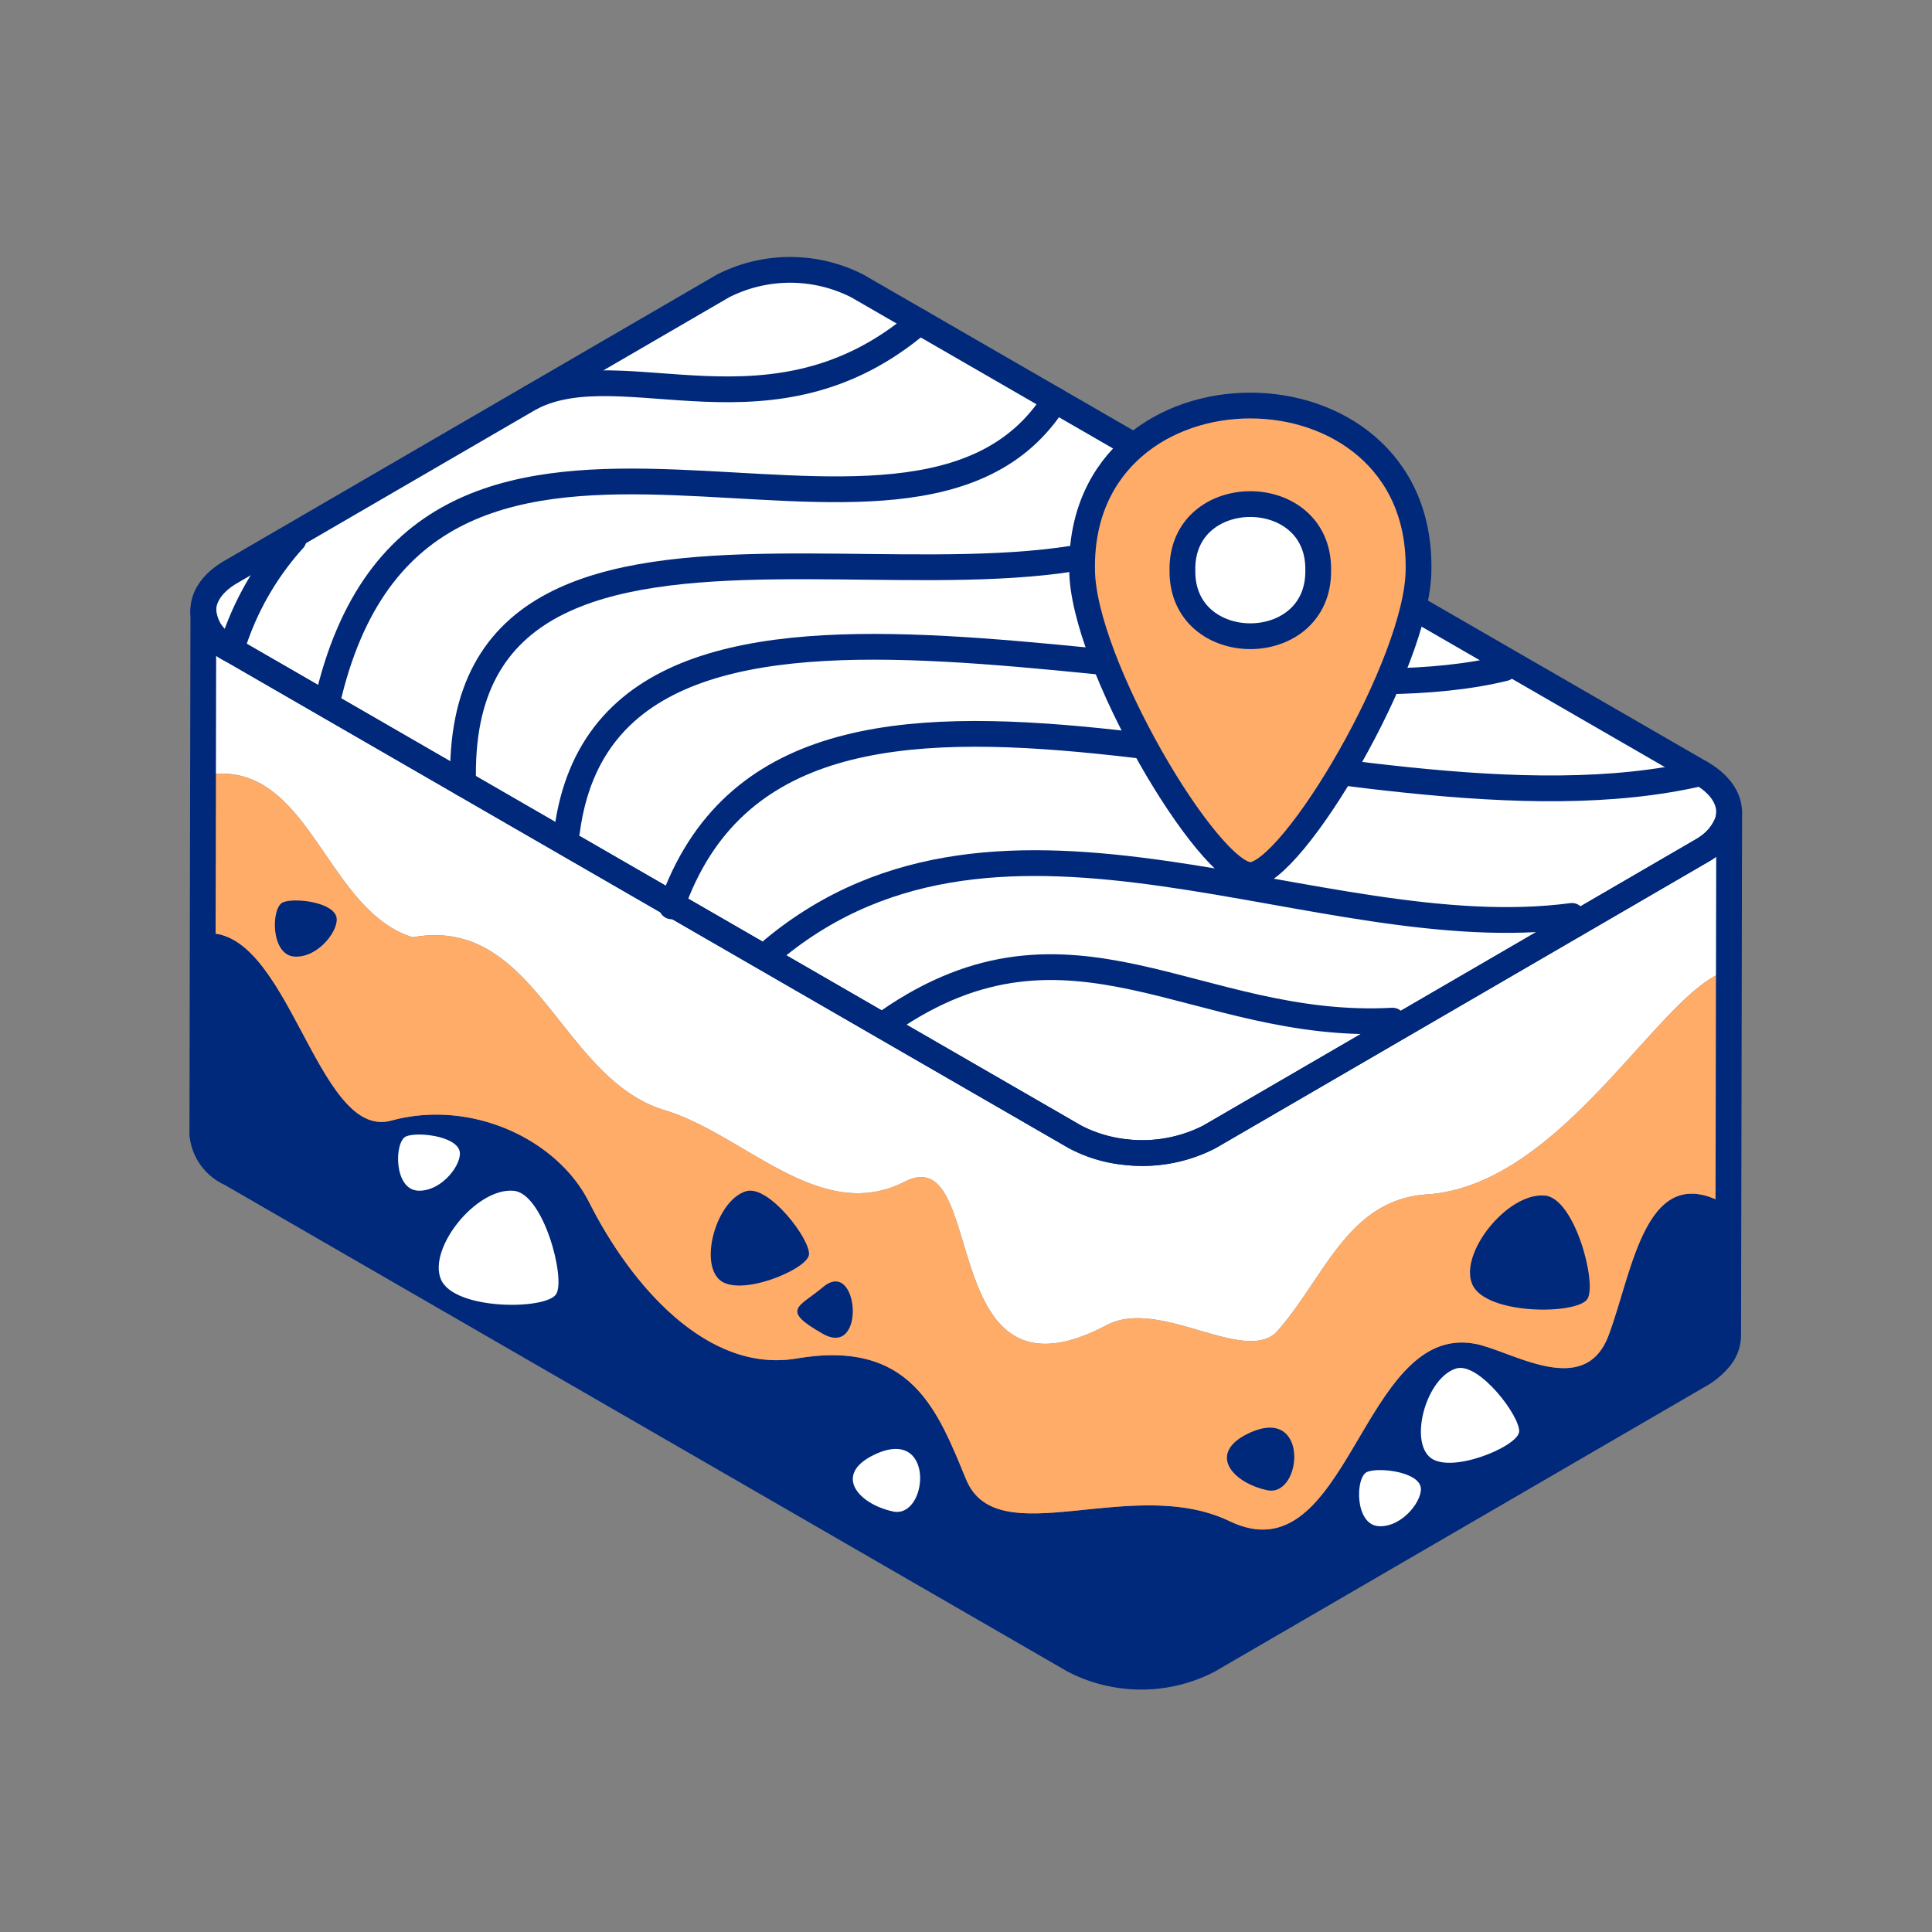 <svg xmlns="http://www.w3.org/2000/svg" width="150" height="150" viewBox="0 0 150 150">
  <rect x="0" y="0" width="150" height="150" fill="#808080" stroke="none"/>
  <g id="グループ_901" data-name="グループ 901" transform="translate(-230 -2630)">
    <g id="グループ_679" data-name="グループ 679" transform="translate(163.277 2310.147)">
      <g id="グループ_676" data-name="グループ 676" transform="translate(82.426 340.807)">
        <g id="グループ_675" data-name="グループ 675" style="isolation: isolate">
          <g id="グループ_673" data-name="グループ 673" transform="translate(0 26.454)">
            <path id="パス_1795" data-name="パス 1795" d="M191.607,402.144c-1.878,4.972-7.563,1.154-10.355.633-8.892-1.657-9.783,18.23-19.063,13.771-7.6-3.651-18.03,2.61-20.45-3.23-2.194-5.289-4.214-10.925-13.164-9.4-6.939,1.178-12.869-5.691-16.106-12.123-2.471-4.914-9.169-8.041-15.372-6.346-5.823,1.59-7.962-15.387-14.642-14.521-.014,7.36-.029,15.572-.029,15.572a3.7,3.7,0,0,0,2.177,3.045l65.5,37.817a11.389,11.389,0,0,0,10.434,0l38.206-22.2a5.458,5.458,0,0,0,1.564-1.356,2.786,2.786,0,0,0,.584-1.647s.012-6.323.019-10.086C194.486,388.207,193.522,397.075,191.607,402.144Z" transform="translate(-82.426 -345.853)" fill="#00287b"/>
            <path id="パス_1796" data-name="パス 1796" d="M98.737,381.623c9.583-1.725,11.44,10.927,19.519,13.41,6.211,1.847,12.1,8.934,18.683,5.569s2.2,18.259,15.686,11.135c4.034-2.131,10.435,2.91,13.092.633,3.767-4.121,5.511-10.365,11.776-10.783,10.663-.71,18.293-16.185,23.431-17.388.01-5.179.024-12.28.024-12.28a2.542,2.542,0,0,1-.127.758,4.39,4.39,0,0,1-2.021,2.242l-38.2,22.2a11.332,11.332,0,0,1-6.524,1.181,10.145,10.145,0,0,1-3.911-1.181l-65.5-37.817a3.692,3.692,0,0,1-2.177-3.043s-.014,7.274-.026,12.794C90.727,367.491,91.807,379.456,98.737,381.623Z" transform="translate(-82.404 -356.263)" fill="#fff"/>
            <path id="パス_1797" data-name="パス 1797" d="M177.5,396.328c-6.264.418-8.008,6.661-11.776,10.783-2.656,2.276-9.058-2.764-13.092-.633-13.491,7.124-9.1-14.5-15.687-11.135s-12.472-3.723-18.683-5.569c-8.079-2.484-9.936-15.135-19.519-13.41-6.93-2.167-8.01-14.132-16.28-12.566-.01,5.3-.012,6.475-.024,12.279,6.68-.866,8.82,16.111,14.642,14.521,6.2-1.694,12.9,1.433,15.372,6.346,3.237,6.432,9.167,13.3,16.106,12.123,8.95-1.522,10.969,4.115,13.164,9.4,2.42,5.84,12.849-.421,20.45,3.23,9.28,4.459,10.172-15.428,19.063-13.771,2.792.52,8.477,4.339,10.355-.633,1.915-5.07,2.879-13.937,9.3-10.076.014-6.821.021-10.569.036-18.278C195.8,380.144,188.166,395.618,177.5,396.328Z" transform="translate(-82.414 -351.003)" fill="#ffac69"/>
          </g>
          <g id="グループ_674" data-name="グループ 674" transform="translate(0.078)">
            <path id="パス_1798" data-name="パス 1798" d="M198.756,379.875c2.9,1.672,2.911,4.371.034,6.044l-38.2,22.2a11.481,11.481,0,0,1-10.435,0L84.649,370.3c-2.884-1.665-2.911-4.371-.034-6.043l38.206-22.2a11.5,11.5,0,0,1,10.435,0Z" transform="translate(-82.472 -340.807)" fill="#fff" stroke="#00287b" stroke-linejoin="round" stroke-width="2"/>
          </g>
          <path id="パス_1799" data-name="パス 1799" d="M200.844,372.679a4.39,4.39,0,0,1-2.021,2.242l-38.2,22.2a11.332,11.332,0,0,1-6.524,1.181,10.145,10.145,0,0,1-3.911-1.181l-65.5-37.817a3.692,3.692,0,0,1-2.177-3.043l-.079,40.645a3.7,3.7,0,0,0,2.177,3.045l65.5,37.817a11.389,11.389,0,0,0,10.434,0l38.206-22.2a5.459,5.459,0,0,0,1.564-1.356,2.786,2.786,0,0,0,.584-1.647l.079-40.645A2.542,2.542,0,0,1,200.844,372.679Z" transform="translate(-82.426 -329.809)" fill="none" stroke="#00287b" stroke-linejoin="round" stroke-width="2"/>
        </g>
      </g>
      <g id="グループ_677" data-name="グループ 677" transform="translate(84.682 344.84)">
        <path id="パス_1800" data-name="パス 1800" d="M113.548,376.644c14.2-9.842,23.921.774,39.147-.055" transform="translate(-62.537 -322.334)" fill="none" stroke="#00287b" stroke-linecap="round" stroke-linejoin="round" stroke-width="2"/>
        <path id="パス_1801" data-name="パス 1801" d="M108.313,374.434c17.92-14.887,42.334,0,62.031-2.619" transform="translate(-66.262 -325.692)" fill="none" stroke="#00287b" stroke-linecap="round" stroke-linejoin="round" stroke-width="2"/>
        <path id="パス_1802" data-name="パス 1802" d="M98.971,372.232c3.445-26.315,50.664-7.242,72.781-12.664" transform="translate(-72.909 -332.674)" fill="none" stroke="#00287b" stroke-linecap="round" stroke-linejoin="round" stroke-width="2"/>
        <path id="パス_1803" data-name="パス 1803" d="M103.718,375.246c9.381-26.829,52.526-3.945,79.92-10.346" transform="translate(-69.531 -329.864)" fill="none" stroke="#00287b" stroke-linecap="round" stroke-linejoin="round" stroke-width="2"/>
        <path id="パス_1804" data-name="パス 1804" d="M94.267,373.517c-.9-29.359,45.949-8.07,58.357-22.617" transform="translate(-76.265 -337.658)" fill="none" stroke="#00287b" stroke-linecap="round" stroke-linejoin="round" stroke-width="2"/>
        <path id="パス_1805" data-name="パス 1805" d="M88.179,369.529c7.719-31.291,45.1-4.916,56.36-22.815" transform="translate(-80.588 -340.636)" fill="none" stroke="#00287b" stroke-linecap="round" stroke-linejoin="round" stroke-width="2"/>
        <path id="パス_1806" data-name="パス 1806" d="M83.744,361.6a22.394,22.394,0,0,1,4.833-8.565" transform="translate(-83.744 -336.137)" fill="none" stroke="#00287b" stroke-linecap="round" stroke-linejoin="round" stroke-width="2"/>
        <path id="パス_1807" data-name="パス 1807" d="M97.342,349.039c7.163-3.69,18.778,3.856,30.151-5.876" transform="translate(-74.068 -343.163)" fill="none" stroke="#00287b" stroke-linecap="round" stroke-linejoin="round" stroke-width="2"/>
      </g>
      <g id="グループ_678" data-name="グループ 678" transform="translate(150.735 351.339)">
        <path id="パス_1808" data-name="パス 1808" d="M122.338,359.668c0,7.212,9.8,23.745,13.061,23.745s13.059-16.532,13.059-23.745C148.7,342.725,122.09,342.724,122.338,359.668Z" transform="translate(-122.336 -346.96)" fill="#ffac69" stroke="#00287b" stroke-linejoin="round" stroke-width="2"/>
        <path id="パス_1809" data-name="パス 1809" d="M126.888,356.559c-.1,6.839,10.643,6.839,10.542,0C137.529,349.721,126.787,349.721,126.888,356.559Z" transform="translate(-119.097 -343.779)" fill="#fff" stroke="#00287b" stroke-linejoin="round" stroke-width="2"/>
      </g>
      <g id="グループ_680" data-name="グループ 680" transform="translate(88.064 389.766)">
        <path id="パス_1781" data-name="パス 1781" d="M-5064.9,3137.109c-3.374-1.9-1.844-2.077,0-3.634,2.77-2.336,3.375,5.537,0,3.634Z" transform="translate(5107.459 -3103.459)" fill="#00287b"/>
        <path id="パス_1782" data-name="パス 1782" d="M-5006.077,3092.168c-.163,1.153-5.48,3.356-6.985,1.889s-.147-6.146,2.1-6.833c1.771-.543,5.052,3.792,4.889,4.944Z" transform="translate(5047.539 -3064.649)" fill="#00287b"/>
        <path id="パス_1810" data-name="パス 1810" d="M-5006.077,3092.168c-.163,1.153-5.48,3.356-6.985,1.889s-.147-6.146,2.1-6.833c1.771-.543,5.052,3.792,4.889,4.944Z" transform="translate(5102.674 -3050.887)" fill="#fff"/>
        <path id="パス_1783" data-name="パス 1783" d="M-4708.938,3635.328c-.731,1.253-7.9,1.289-8.949-1.114s2.728-7.16,5.642-6.895c2.3.209,4.039,6.755,3.308,8.009Z" transform="translate(4730.787 -3604.78)" fill="#fff"/>
        <path id="パス_1811" data-name="パス 1811" d="M-4708.938,3635.328c-.731,1.253-7.9,1.289-8.949-1.114s2.728-7.16,5.642-6.895c2.3.209,4.039,6.755,3.308,8.009Z" transform="translate(4810.855 -3604.408)" fill="#00287b"/>
        <path id="パス_1784" data-name="パス 1784" d="M-4609.6,3611.8c-1.9-.073-1.862-3.822-.925-4.213.876-.366,3.786-.04,4.14,1.1.292.938-1.315,3.19-3.214,3.117Z" transform="translate(4620.717 -3589.272)" fill="#fff"/>
        <path id="パス_1812" data-name="パス 1812" d="M-4609.6,3611.8c-1.9-.073-1.862-3.822-.925-4.213.876-.366,3.786-.04,4.14,1.1.292.938-1.315,3.19-3.214,3.117Z" transform="translate(4611.153 -3607.444)" fill="#00287b"/>
        <path id="パス_1786" data-name="パス 1786" d="M-4609.6,3611.8c-1.9-.073-1.862-3.822-.925-4.213.876-.366,3.786-.04,4.14,1.1.292.938-1.315,3.19-3.214,3.117Z" transform="translate(4695.328 -3563.22)" fill="#fff"/>
        <path id="パス_1785" data-name="パス 1785" d="M-4534.737,3650.751c-2.746-.6-4.649-2.888-1.432-4.416,4.774-2.268,4.177,5.012,1.432,4.416Z" transform="translate(4582.724 -3603.314)" fill="#fff"/>
        <path id="パス_1787" data-name="パス 1787" d="M-4534.737,3650.751c-2.746-.6-4.649-2.888-1.432-4.416,4.774-2.268,4.177,5.012,1.432,4.416Z" transform="translate(4611.771 -3604.966)" fill="#00287b"/>
      </g>
    </g>
    <rect id="長方形_706" data-name="長方形 706" width="150" height="150" transform="translate(230 2630)" fill="none"/>
  </g>
</svg>

